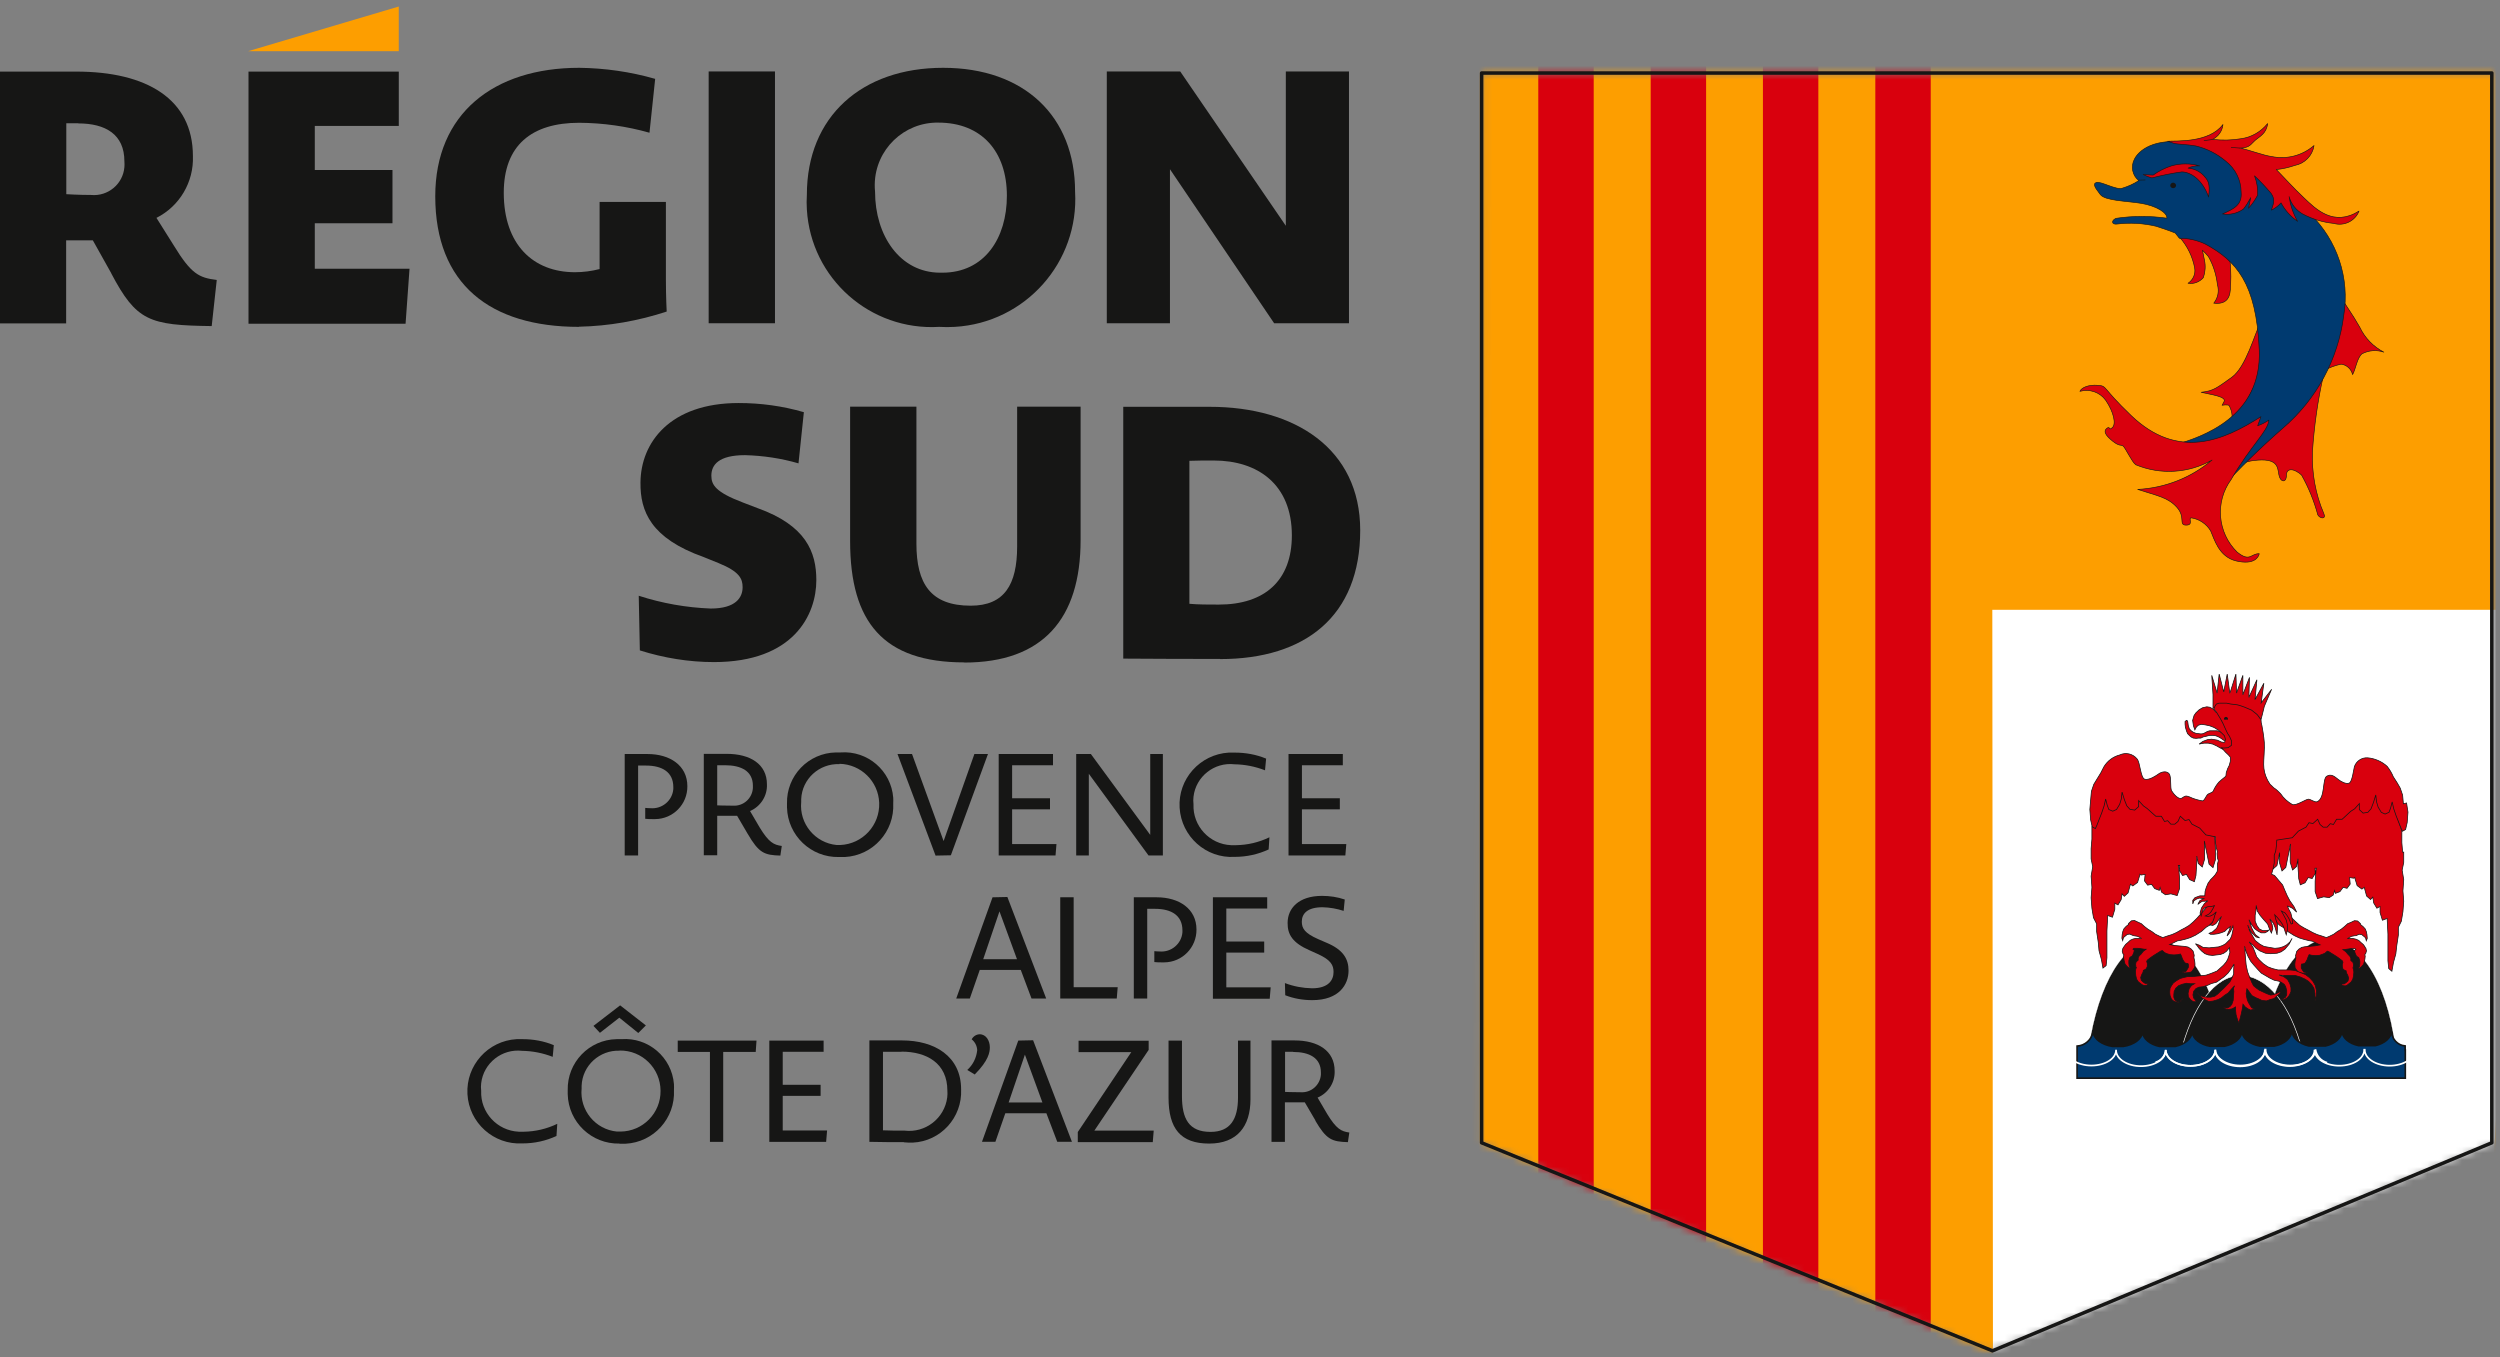 <svg width="361" height="196" viewBox="0 0 361 196" fill="none" xmlns="http://www.w3.org/2000/svg">
<rect x="0" y="0" width="361" height="196" fill="#808080" stroke="none"/>
<mask id="mask0_0_876" style="mask-type:luminance" maskUnits="userSpaceOnUse" x="213" y="10" width="148" height="186">
<path d="M287.075 195.059L291.817 193.348L297.242 191.09C309.712 185.844 312.197 185.091 326.171 179.046C334.332 175.51 360.001 165.04 360.001 165.04V10.545H214.127C214.127 10.545 213.922 140.177 213.922 165.018C213.922 165.018 260.13 184.521 268.496 187.258L287.052 195.059H287.075Z" fill="white"/>
</mask>
<g mask="url(#mask0_0_876)">
<path d="M365.018 196.952L364.539 -8.319H208.817L209.296 196.952H365.018Z" fill="#FD9E00"/>
<path d="M359.591 176.308L364.583 88.054H287.691L287.783 196.107L359.591 176.33V176.308Z" fill="white"/>
<path d="M230.13 -8.296H222.129V173.184H230.13V-8.296Z" fill="#D9000D"/>
<path d="M246.362 -8.296H238.36V179.891H246.362V-8.296Z" fill="#D9000D"/>
<path d="M262.569 -8.319H254.567V187.053H262.569V-8.319Z" fill="#D9000D"/>
<path d="M278.798 -8.319H270.797V192.938H278.798V-8.319Z" fill="#D9000D"/>
</g>
<path d="M359.819 165.018V10.545H213.945V165.018L287.714 195.059L359.819 165.018Z" stroke="#161615" stroke-width="0.51" stroke-linecap="round" stroke-linejoin="round"/>
<path d="M345.865 151.08C344.634 141.546 340.622 135.638 336.085 135.638C331.549 135.638 327.514 142.549 326.374 152.586" fill="#161615"/>
<path d="M345.865 151.08C344.634 141.546 340.622 135.638 336.085 135.638C331.549 135.638 327.514 142.549 326.374 152.586" stroke="white" stroke-width="0.03"/>
<path d="M321.107 152.654C320.104 142.252 315.932 135.729 311.168 135.729C306.768 135.729 302.938 142.07 301.616 151.399" fill="#161615"/>
<path d="M321.107 152.654C320.104 142.252 315.932 135.729 311.168 135.729C306.768 135.729 302.938 142.07 301.616 151.399" stroke="white" stroke-width="0.03"/>
<path d="M332.459 151.718C330.704 144.921 327.307 140.86 323.546 140.86C319.784 140.86 316.525 145.354 314.792 152.357" fill="#161615"/>
<path d="M332.459 151.718C330.704 144.921 327.307 140.86 323.546 140.86C319.784 140.86 316.525 145.354 314.792 152.357" stroke="white" stroke-width="0.09"/>
<path d="M320.586 105.664L320.176 105.527H319.082L318.762 105.618L318.466 105.778L318.147 105.938L317.828 105.983L317.463 105.938L317.098 105.892L316.734 105.755L316.437 105.55L316.141 105.253L315.981 104.751L315.936 104.409L315.89 104.113L315.731 104.021L315.525 104.181V104.569L315.571 105.002L315.731 105.55L315.89 105.938L316.141 106.188L316.392 106.417L316.711 106.576L317.121 106.622L317.486 106.576H317.805L318.124 106.417L318.534 106.325L319.059 106.188H319.56L319.925 106.234L320.29 106.371L320.586 106.531L320.951 106.782L321.247 106.987L321.566 107.032L321.658 106.69L321.544 106.257L321.338 105.96L321.133 105.801L320.928 105.595L320.609 105.687L320.586 105.664Z" fill="#D9000D" stroke="#161615" stroke-width="0.11"/>
<path d="M321.269 107.217L320.767 107.149L320.174 106.875L319.354 106.738L318.761 106.807L318.1 107.058L317.553 107.445L317.872 107.377L318.305 107.308H318.852L319.513 107.445L320.106 107.719L320.539 107.97L320.927 108.175L323.48 107.833L323.343 105.803L321.907 104.32L320.949 104.229L320.699 102.655L319.992 102.86L319.604 102.404L319.103 102.13L318.67 102.062L318.054 102.199L317.553 102.495L317.097 102.929L316.823 103.317L316.618 104.024L316.732 104.799L316.937 105.392L317.142 105.005L317.416 104.731L317.849 104.594L318.396 104.662L319.057 104.799L319.718 105.05L320.38 105.461L320.813 105.849L321.2 106.236L321.36 106.761L321.246 107.149" fill="#D9000D"/>
<path d="M321.269 107.217L320.767 107.149L320.174 106.875L319.354 106.738L318.761 106.807L318.1 107.058L317.553 107.445L317.872 107.377L318.305 107.308H318.852L319.513 107.445L320.106 107.719L320.539 107.97L320.927 108.175L323.48 107.833L323.343 105.803L321.907 104.32L320.949 104.229L320.699 102.655L319.992 102.86L319.604 102.404L319.103 102.13L318.67 102.062L318.054 102.199L317.553 102.495L317.097 102.929L316.823 103.317L316.618 104.024L316.732 104.799L316.937 105.392L317.142 105.005L317.416 104.731L317.849 104.594L318.396 104.662L319.057 104.799L319.718 105.05L320.38 105.461L320.813 105.849L321.2 106.236L321.36 106.761L321.246 107.149" stroke="#161615" stroke-width="0.11"/>
<path d="M328.017 99.551L326.512 101.49L326.9 98.661L325.623 101.034L325.897 98.16L324.734 100.714L324.825 97.817L323.868 100.327V97.521L322.956 100.076L322.865 97.338L322.044 99.962L321.976 100.03L321.611 97.338L321.109 99.916L320.448 97.338L320.152 100.076L319.377 97.521L319.559 100.304V101.832V102.243C319.901 102.288 320.266 102.311 320.608 102.288L325.304 103.543C325.555 103.748 326.512 103.748 326.489 103.908L326.672 103.201L326.923 102.174L326.968 101.992L328.017 99.528V99.551Z" fill="#D9000D" stroke="#161615" stroke-width="0.11"/>
<path d="M347.302 151.628V151.035C346.208 150.943 345.365 150.031 345.342 148.913C345.273 149.871 344.339 150.67 343.017 150.989H340.577C339.187 150.692 338.184 149.848 338.184 148.845V148.89C338.161 149.871 337.181 150.715 335.813 151.035H333.397C331.983 150.715 330.98 149.871 330.98 148.868H330.912C330.912 149.894 329.84 150.784 328.381 151.057H326.33C324.871 150.784 323.799 149.962 323.731 148.936C323.685 149.94 322.637 150.784 321.201 151.08H319.126C317.713 150.829 316.641 150.008 316.55 149.027C316.482 149.985 315.479 150.806 314.111 151.103H311.808C310.441 150.806 309.438 149.985 309.392 149.027C309.278 150.054 308.115 150.875 306.611 151.103H305.038C303.511 150.875 302.348 150.031 302.234 149.004C302.029 150.145 301.071 150.989 299.932 151.057V155.688H347.325V151.628H347.302Z" fill="#003A70" stroke="#161615" stroke-width="0.24"/>
<path d="M319.626 120.584L318.03 119.01L317.62 118.599L317.688 118.896L316.731 118.645L317.46 116.729L313.539 115.725L309.436 114.128L307.384 111.003L304.467 111.117L303.805 114.037L303.532 114.904L302.734 115.018V117.276L302.073 119.398V121.154L301.959 122.523V124.028L302.187 125.146L301.959 126.515L302.073 128.134L301.959 129.64L302.073 131.145L302.301 132.514L302.757 133.403V134.521L302.985 136.027L303.099 137.281L303.441 138.536L303.669 139.79L304.125 139.425L304.239 138.308V134.43L304.353 132.194L305.036 132.445L305.378 131.305V130.415L305.834 130.666L306.29 129.913L306.427 129.069L306.746 129.434L307.293 128.932L307.635 127.678L307.977 127.929L308.661 127.427L309.003 126.309V126.241L309.163 126.355L309.755 126.264L309.664 127.199L310.12 127.815L310.69 127.701L311.146 128.317L311.807 128.567L311.921 128.157L312.126 128.818L312.696 129.206L313.471 129.069L314.383 129.32L314.725 128.317V126.834L314.611 125.328L314.543 124.963H314.748L314.702 125.671L315.158 126.423L315.728 126.264L316.184 127.016L316.868 127.313L317.096 126.423L317.21 124.621V123.618L317.438 124.69L318.008 125.192L318.35 124.051V122.317L318.304 121.428L318.988 124.781L319.558 125.283L319.9 124.165V122.431L319.786 120.675L319.626 120.584Z" fill="#D9000D" stroke="#161615" stroke-width="0.11"/>
<path d="M346.938 123.047L346.824 121.679V119.945L346.208 118.052C346.185 117.846 346.163 117.641 346.14 117.436V115.565L345.798 115.52C345.593 114.493 345.251 113.49 344.726 112.554C344.065 111.619 340.509 113.284 339.278 113.444C338.047 113.604 336.223 113.946 336.223 113.946C335.927 115.018 335.129 115.885 334.103 116.295C332.827 116.706 331.482 116.843 330.16 116.729L329.476 119.398L327.994 120.857L327.88 122.614V124.37L328.222 125.488L328.792 124.986L329.179 123.116V124.644L329.521 125.762L330.068 125.26L330.752 121.861L330.707 122.774V124.507L331.049 125.625L331.618 125.123L331.824 124.005V125.077L331.938 126.879L332.166 127.769L332.849 127.472L333.305 126.72L333.875 126.857L334.331 126.104L334.286 125.374H334.491L334.422 125.762L334.308 127.244V128.75L334.65 129.754L335.539 129.503L336.337 129.617L336.907 129.252L337.112 128.59L337.226 129.001L337.887 128.75L338.343 128.134L338.913 128.271L339.369 127.655L339.278 126.72L339.871 126.811L340.03 126.697V126.765L340.372 127.883L341.056 128.385L341.398 128.134L341.74 129.389L342.31 129.89L342.629 129.548L342.766 130.392L343.222 131.145L343.678 130.894V131.761L344.02 132.879L344.704 132.628L344.818 134.886V138.741L344.932 139.859L345.387 140.246L345.615 138.992L345.957 137.737L346.094 136.528L346.322 135.023V133.905L346.755 133.015L346.983 131.647L347.097 130.141L346.983 128.636L347.097 127.016L346.869 125.648L347.097 124.53V123.047H346.938Z" fill="#D9000D" stroke="#161615" stroke-width="0.11"/>
<path d="M336.039 153.452C335.127 153.201 334.466 152.426 334.352 151.513V151.559C334.352 152.836 332.734 153.863 330.728 153.863C328.721 153.863 327.148 152.836 327.148 151.559H327.08C327.08 152.836 325.462 153.863 323.501 153.863C321.541 153.863 319.899 152.836 319.899 151.559V151.604C319.899 152.882 318.304 153.908 316.32 153.908C314.337 153.908 312.741 152.882 312.741 151.604V151.65C312.741 152.927 311.145 153.954 309.162 153.954C307.179 153.954 305.56 152.927 305.56 151.65V151.582C305.583 152.859 303.987 153.863 302.004 153.863C300.021 153.863 298.402 152.836 298.402 151.582C298.357 152.403 297.787 153.156 296.943 153.361" stroke="white" stroke-width="0.25"/>
<path d="M350.377 153.476C349.465 153.225 348.804 152.45 348.69 151.537V151.583C348.668 152.86 347.049 153.887 345.066 153.887C343.082 153.887 341.464 152.86 341.464 151.583H341.396C341.396 152.86 339.8 153.887 337.794 153.887C335.788 153.887 334.215 152.86 334.215 151.583V151.628C334.215 152.906 332.596 153.932 330.636 153.932C328.675 153.932 327.034 152.906 327.034 151.628V151.674C327.057 152.951 325.461 153.978 323.478 153.978C321.494 153.978 319.876 152.951 319.876 151.674V151.606C319.899 152.86 318.303 153.909 316.297 153.909C314.291 153.909 312.718 152.883 312.718 151.606C312.672 152.427 312.102 153.179 311.259 153.385" stroke="white" stroke-width="0.25"/>
<path d="M341.513 136.733L341.262 136.391L340.966 136.14L340.601 135.798L340.191 135.615L339.78 135.524H339.028L339.097 135.456L339.552 135.205L340.031 135.114H340.168H340.191L340.669 134.908L341.034 134.954L341.285 135.159L341.581 135.41L341.695 135.844L341.832 135.501L341.786 134.954L341.695 134.521L341.536 134.133L341.217 133.791L340.897 133.54L340.852 133.38L340.441 132.992L339.986 132.947L339.461 133.198L339.005 133.38L338.549 133.791L338.071 134.178L337.501 134.521L336.976 134.908L336.361 135.205L335.928 135.387L335.267 135.159L334.606 134.954L333.945 134.657L333.238 134.27L332.668 133.973L332.098 133.631L331.483 133.083L330.981 132.604L330.639 132.217L330.16 131.669L329.704 131.145L329.18 130.46L327.425 130.027L328.656 133.106L329.18 133.608L329.75 133.95L330.411 134.543L331.277 135.091L332.007 135.433L332.668 135.638L333.397 135.821L333.922 135.912L334.697 136.3L335.016 136.437L334.332 136.573L333.831 136.619L333.352 136.665L332.828 136.71L332.372 136.802L331.961 137.052L331.642 137.395L331.483 137.988L331.528 138.33L331.414 138.832L331.369 139.265L331.414 139.767L331.619 140.063L331.87 140.406L332.212 140.497L332.622 140.542H332.942L333.238 140.451L333.01 140.406L332.668 140.36L332.463 140.063L332.303 139.767V139.379L332.372 139.197H332.508L332.805 139.128L333.01 138.832L333.169 138.535L333.283 138.193L333.443 137.851L333.808 137.942L334.378 137.988L334.948 137.942L335.404 137.782L335.723 137.646L336.065 137.349L336.315 137.44L336.634 137.646L337.045 137.896L337.501 138.193L337.911 138.49L338.23 138.74L338.321 138.946L338.23 139.242V139.63L338.344 139.972L338.709 140.178H338.777L338.823 140.474L339.028 140.862L339.142 141.25L339.051 141.637L338.8 141.865L338.504 142.071L338.002 142.116L338.253 142.322L338.663 142.367L338.914 142.276L339.165 142.071L339.484 141.82L339.735 141.432L339.849 140.93L339.894 140.383L339.849 139.949L339.758 139.767L339.803 139.721L339.849 139.288L339.758 138.946L339.461 138.695V138.353L339.302 138.056L339.051 137.805L338.732 137.417L338.321 137.121H338.527L338.823 137.075L339.142 137.03L339.461 136.984H340.077L340.191 137.121L339.986 137.258L340.077 137.646L340.282 138.079L340.601 138.284L340.647 138.421L340.761 138.763V139.151L340.715 139.539L340.555 139.835H340.715L341.011 139.584L341.308 139.242L341.399 138.9L341.49 138.49L341.536 138.056L341.467 137.851L341.604 137.691L341.718 137.303L341.627 136.916L341.422 136.688L341.513 136.733Z" fill="#D9000D" stroke="#161615" stroke-width="0.11"/>
<path d="M319.031 130.459L318.507 131.143L318.051 131.69L317.573 132.215L317.231 132.603L316.729 133.105L316.114 133.629L315.544 133.971L314.974 134.268L314.29 134.656L313.629 134.952L312.968 135.157L312.307 135.386L311.873 135.203L311.258 134.907L310.734 134.519L310.164 134.177L309.662 133.789L309.206 133.378L308.75 133.173L308.226 132.922L307.77 132.968L307.36 133.355V133.515H307.337L307.018 133.766L306.699 134.108L306.539 134.496L306.448 134.929L306.402 135.477L306.516 135.819L306.63 135.386L306.927 135.135L307.177 134.929L307.542 134.884L308.021 135.089C308.021 135.089 308.18 135.112 308.249 135.135L308.659 135.203L309.115 135.431L309.183 135.5H309.001H308.431L308.021 135.591L307.611 135.773L307.246 136.116L306.949 136.366L306.699 136.709L306.539 136.959L306.448 137.347L306.562 137.735L306.699 137.872L306.63 138.054L306.676 138.488L306.767 138.876L306.858 139.218L307.155 139.56L307.451 139.788H307.611L307.451 139.491L307.405 139.104V138.716L307.519 138.374L307.565 138.237L307.907 138.032L308.112 137.598L308.203 137.21L307.998 137.074L308.135 136.937H308.75L309.07 136.982L309.389 137.028L309.685 137.074H309.89L309.48 137.37L309.161 137.781L308.91 138.009L308.75 138.305V138.647L308.454 138.898L308.386 139.241L308.431 139.674L308.5 139.72L308.408 139.902L308.363 140.335L308.408 140.883L308.522 141.385L308.773 141.773L309.092 142.023L309.343 142.206L309.594 142.297L310.004 142.252L310.255 142.046L309.753 142.001L309.457 141.795L309.206 141.544L309.115 141.157L309.252 140.769L309.457 140.381L309.503 140.107H309.571L309.936 139.879L310.073 139.537V139.126L309.981 138.83L310.073 138.647L310.392 138.397L310.802 138.1L311.258 137.803L311.668 137.553L311.987 137.347L312.238 137.256L312.557 137.553L312.899 137.712L313.355 137.849L313.925 137.895L314.495 137.849L314.86 137.758L315.019 138.1L315.133 138.442L315.293 138.739L315.498 139.035L315.794 139.126H315.931L316 139.286V139.674L315.84 139.97L315.635 140.267L315.316 140.313L315.065 140.358L315.361 140.472H315.703L316.114 140.427L316.456 140.335L316.706 139.993L316.911 139.697L316.957 139.218L316.911 138.784L316.797 138.283L316.843 137.94L316.683 137.347L316.364 137.005L315.954 136.754L315.498 136.663L314.974 136.617L314.472 136.572L313.994 136.526L313.31 136.389L313.629 136.252L314.404 135.865L314.928 135.773L315.658 135.591L316.296 135.386L317.025 135.043L317.892 134.496L318.553 133.903L319.123 133.561L319.647 133.059L320.878 129.979L319.054 130.413L319.031 130.459Z" fill="#D9000D" stroke="#161615" stroke-width="0.11"/>
<path d="M347.049 116.066L346.935 114.811L346.593 113.808L346.16 113.055L345.59 112.165C345.362 111.618 345.066 111.116 344.701 110.66C343.926 109.953 342.923 109.519 341.874 109.428C341.031 109.382 340.278 109.884 339.982 110.683C339.868 111.093 339.663 112.895 339.23 113.078C338.797 113.26 338.09 112.918 337.611 112.53C337.132 112.143 336.608 111.686 335.97 112.097C335.332 112.507 335.787 115.245 334.602 115.769C334.26 115.906 333.667 115.404 333.325 115.404C332.984 115.404 331.616 116.362 331.023 116.18C330.339 115.792 329.746 115.268 329.313 114.606C329.017 114.287 328.698 113.99 328.333 113.762L327.786 113.237L327.467 112.713L327.398 112.576C327.056 111.914 326.874 111.162 326.874 110.409C326.851 109.793 327.034 108.105 326.965 107.215C326.897 106.326 326.692 105.14 326.623 104.798C326.532 104.524 326.487 104.227 326.487 103.931L325.985 103.246L325.871 103.132C325.871 103.132 325.78 103.064 325.734 103.018C325.689 102.973 325.62 102.927 325.552 102.881L325.301 102.676L325.119 102.539C324.48 102.243 323.797 101.969 323.113 101.787L322.839 101.741L322.178 101.673L321.517 101.536H320.423L320.035 101.673L319.83 101.992L319.67 102.38L320.058 102.836L320.332 103.292L320.651 103.817L320.993 104.455L321.38 105.322L321.677 105.938L321.927 106.303L322.224 106.965V107.626L321.722 107.968L321.129 108.014L320.788 107.968L321.357 108.607L321.791 109.017L322.064 109.337V109.93L321.905 110.523L321.677 110.979L321.471 111.572L321.426 112.028C321.335 112.211 321.015 112.371 320.423 112.918C320.081 113.306 319.784 113.762 319.579 114.264C319.374 114.515 318.918 114.56 318.736 114.766C318.553 114.971 318.326 115.587 318.052 115.655C317.391 115.541 316.753 115.359 316.137 115.062C315.59 114.857 315.522 114.948 315.066 115.245C314.61 115.541 313.835 114.629 313.584 114.195C313.333 113.762 313.584 112.188 313.219 111.732C312.854 111.276 312.125 111.458 311.737 111.732C311.35 112.006 310.392 112.667 309.731 112.53C309.07 112.393 309.07 110.09 308.569 109.565C307.953 108.835 306.95 108.607 306.084 109.017C305.126 109.268 304.306 109.884 303.804 110.728L303.348 111.618L302.801 112.507L302.345 113.26L302.003 114.264L301.889 115.518L301.775 116.887L301.889 118.393L302.117 119.396L302.573 119.647L302.801 119.145L303.143 118.256L303.485 117.389L303.827 116.385L304.055 115.382L304.283 116.271L304.511 116.887L305.081 117.138L305.628 116.887L306.084 116.134L306.312 115.382L306.426 114.378L306.768 115.496L307.11 116.362L307.566 116.864L308.25 116.978L308.819 116.477V115.61L309.503 116.362L310.05 116.75L310.734 117.366L311.304 117.868H312.102L312.558 118.621L313.014 118.507L313.47 119.008H314.04L314.496 118.621L314.838 117.868L315.522 118.484L316.091 118.347L316.525 119.008L317.642 119.579L318.531 120.56L319.876 120.833H319.921L319.876 121.107L319.921 121.7L320.035 122.43L320.149 122.795L320.195 122.955L320.149 123.274L320.195 123.867L320.286 124.164L320.332 124.255L320.218 124.711V125.304L320.172 125.829L319.898 126.285L319.625 126.604L319.237 126.992L318.85 127.517L318.576 128.178L318.417 128.703L318.371 129.364H317.664L316.958 129.615L316.639 130.003V130.528L316.798 130.072L317.186 129.821L317.573 129.684L318.234 129.752L317.642 130.072L317.368 130.596L317.687 130.345L318.006 130.14H318.394L318.827 130.072L318.325 130.459L317.892 131.121L317.687 131.851L317.847 132.239L317.961 131.782L318.166 131.258L318.439 131.052L318.873 130.916H319.26L319.762 130.779L319.534 131.235L319.26 131.691L318.941 132.01L318.439 132.261L318.827 132.33L319.215 132.261L319.602 132.056L320.035 131.668L319.807 132.193L319.693 132.649L319.488 133.174L319.101 133.562L319.534 133.63L319.967 133.379L320.354 132.854L320.788 132.33L320.514 132.923L320.354 133.448L320.081 134.041L319.488 134.565L318.987 134.771L319.192 134.907H319.693L320.195 134.839L320.696 134.702L321.243 134.497L321.563 134.177L322.064 133.79L321.95 134.246L321.745 134.702L321.585 135.158L321.905 134.771L322.11 134.451L322.429 133.721L322.474 134.109L322.36 134.702L322.246 135.158L322.041 135.615L321.654 136.002L321.38 136.276L320.947 136.527L320.354 136.732L319.693 136.801L318.987 136.869L318.12 136.801L317.573 136.481L317.026 136.276L317.3 136.595L317.573 136.983L317.961 137.371L318.394 137.713L318.895 137.896L319.488 137.964L320.035 137.896L320.628 137.827L321.107 137.645L321.494 137.371L321.927 136.846L321.996 137.553L321.836 138.078L321.677 138.534L321.449 138.922L321.061 139.378L320.56 139.834L320.126 140.222L319.625 140.428L319.146 140.61L318.553 140.815L317.961 140.884L317.208 140.952L316.547 141.021H315.886L315.294 141.157L314.815 141.294L314.268 141.614L313.835 141.933L313.561 142.321L313.356 142.709L313.31 143.302L313.356 143.758L313.561 144.283L313.835 144.533L314.154 144.67L314.541 144.739L314.929 144.602L315.248 144.146L314.974 144.397L314.701 144.602H314.382L314.063 144.397L313.903 144.009V143.621L313.949 143.165L314.177 142.709L314.61 142.321L315.157 142.116L315.75 141.979L316.228 142.047H316.889L316.456 142.298L316.114 142.754L315.955 143.416L316 143.94L316.274 144.328L316.707 144.647H317.368L317.095 144.511L316.775 144.123L316.661 143.667L316.775 143.142L317.095 142.754L317.528 142.549L318.12 142.48L318.781 142.275L319.329 142.024L320.081 141.819L320.628 141.431L321.175 141.043L321.722 140.519L322.11 139.994L322.588 139.219L322.543 139.994V140.656L322.269 141.249L321.996 141.773L321.563 142.23L321.061 142.754L320.628 143.142L320.24 143.53L319.807 143.849L319.26 143.986H318.713L318.234 143.918L317.801 143.781L317.208 143.256L317.642 143.781L318.029 144.168L318.576 144.442L318.964 144.625L319.556 144.556L320.263 144.351L320.765 144.1L321.243 143.712L321.745 143.393L322.246 142.8L322.68 142.344L322.52 142.663L322.566 143.188L322.52 143.781L322.474 144.442L322.269 145.035L321.996 145.355L321.608 145.56L321.015 145.491L321.449 145.742H321.95L322.338 145.674L322.816 145.4V145.856L322.885 146.518L323.09 147.225L323.295 147.75L323.409 147.294L323.569 146.7L323.728 145.993L323.842 145.4L323.888 145.012L324.207 145.4L324.594 145.674L324.982 145.856L325.575 145.72L325.142 145.514L324.936 145.195L324.663 144.739L324.503 144.351L324.389 143.826L324.344 143.439L324.458 142.777L324.845 143.302L325.164 143.758L325.757 144.077L326.19 144.26L326.623 144.465L327.284 144.533L327.832 144.328L328.379 144.191L328.812 143.804L329.199 143.484L329.518 142.891L329.313 143.142L328.971 143.347L328.652 143.484L328.265 143.621L327.877 143.689L327.33 143.484L326.783 143.233L326.236 142.982L325.803 142.663L325.415 142.344L325.142 141.819L324.868 141.157L324.549 140.313L324.344 139.333L324.23 138.146L324.116 136.641L324.344 137.439L324.617 138.101L325.005 138.808L325.438 139.333L326.031 139.994L326.532 140.519L327.079 140.838L327.74 141.226L328.401 141.545L329.063 141.682L329.45 141.865L329.838 142.138L330.043 142.458L330.202 143.051V143.644L329.997 144.032L329.291 144.419L329.838 144.351L330.271 144.1L330.59 143.712L330.818 143.188V142.64L330.658 142.047L330.339 141.454L329.838 141.066L329.085 140.793L329.632 140.861H331.433L332.14 141.066L332.847 141.386L333.348 141.705L333.781 142.161L334.123 142.686L334.283 143.461V144.511L334.488 143.735V143.005L334.329 142.298L333.987 141.705L333.508 141.18L332.915 140.724L332.094 140.405L331.433 140.131L330.681 140.063H328.949L328.128 139.857L327.467 139.606L326.806 139.15L326.259 138.626L325.871 138.169L325.598 137.439L325.324 136.778L324.777 136.002L325.324 136.459L325.757 136.915L326.304 137.303L327.125 137.645L327.877 137.713L328.812 137.645L329.405 137.439L329.952 137.052L330.544 136.344L330.977 135.5L330.658 136.025L330.225 136.413L329.746 136.687L329.154 136.869L328.493 136.938L327.672 136.801L326.92 136.664L326.327 136.344L325.666 135.82L325.233 135.09L324.845 134.428L324.572 133.584L324.845 134.246L325.233 134.771L325.78 135.295L326.281 135.432L325.689 134.976L325.415 134.52L325.142 133.995L324.754 132.809L325.142 133.516L325.575 134.109L326.008 134.428L326.509 134.702H327.056L327.444 134.497L327.604 134.314L327.17 134.383H326.737L326.236 134.132L325.917 133.676L325.643 133.014V132.17L325.757 131.509L325.803 130.733L325.962 131.577L326.35 132.17L326.851 132.763L327.444 133.425L327.763 134.269L327.991 134.725L328.196 134.063L328.082 133.47L327.763 132.695L328.265 133.288L328.538 133.949L328.812 134.999L328.857 134.086V133.425L328.629 132.763L328.47 132.102L328.789 132.421L329.222 132.946L329.541 133.402L329.769 133.858L329.974 134.52L330.134 134.976L330.294 134.314V133.516L330.134 132.854L329.86 132.33L329.427 131.554L329.929 131.805L330.202 132.125L330.522 132.649L330.841 133.425L331.069 133.356L330.955 132.512L330.795 131.851L330.476 131.258L330.316 130.847L330.704 130.984L331.091 131.189L331.639 131.714L331.251 130.916L330.658 130.072L330.271 129.342L329.929 128.566L329.61 127.791L328.949 127.015L328.447 126.422L328.014 126.239L328.242 125.395L328.401 124.62V123.479L328.607 122.932L328.721 122.088L328.766 121.312L331 120.97L331.889 120.012L332.984 119.442L333.417 118.803L333.987 118.917L334.67 118.301L335.012 119.054L335.468 119.442H336.038L336.494 118.94L336.95 119.054L337.406 118.301H338.204L338.751 117.8L339.435 117.161L340.005 116.796L340.689 116.043V116.91L341.236 117.412L341.92 117.298L342.376 116.796L342.718 115.906L343.06 114.789L343.173 115.792L343.401 116.545L343.857 117.298L344.404 117.549L344.974 117.298L345.202 116.682L345.43 115.792L345.658 116.796L346 117.8L346.342 118.666L346.684 119.533L346.912 120.035L347.368 119.784L347.596 118.78L347.71 117.275L347.505 115.952L347.049 116.066Z" fill="#D9000D" stroke="#161615" stroke-width="0.11"/>
<path d="M321.52 103.907C321.68 103.907 321.726 103.998 321.726 103.816C321.726 103.656 321.589 103.519 321.429 103.519C321.27 103.519 321.133 103.656 321.133 103.816C321.133 103.998 321.361 103.907 321.52 103.907Z" fill="#161615"/>
<path d="M321.881 36.707C322.109 38.121 322.177 39.559 322.109 40.996C322.018 41.771 322.337 44.098 319.67 43.779C320.285 43.026 320.468 42.022 320.194 41.087C320.035 39.673 319.601 38.281 318.895 37.049C318.621 36.73 318.325 36.411 318.028 36.137C318.028 36.137 318.165 36.798 318.325 37.574C318.507 38.418 318.439 39.285 318.165 40.083C317.618 40.722 316.775 41.041 315.954 40.904C316.683 40.425 317.071 39.559 316.911 38.692C316.615 37.072 315.863 35.544 314.769 34.289C315.772 33.856 319.487 35.111 319.487 35.111L321.904 36.684L321.881 36.707Z" fill="#D9000D" stroke="#161615" stroke-width="0.09" stroke-linejoin="round"/>
<path d="M335.632 53.474C336.384 53.064 337.205 52.767 338.049 52.585C338.869 52.676 339.53 53.292 339.713 54.09C340.169 53.292 340.351 51.672 341.08 51.079C342.061 50.578 343.201 50.486 344.226 50.851C342.722 50.076 341.491 48.821 340.761 47.27C339.644 45.286 338.618 43.985 338.299 43.278C337.98 42.571 338.14 44.487 338.14 44.487L337.228 47.635L335.792 52.402L335.609 53.474H335.632Z" fill="#D9000D" stroke="#161615" stroke-width="0.09" stroke-linejoin="round"/>
<path d="M326.556 46.243C325.553 48.205 324.345 53.018 322.247 54.501C320.15 55.983 319.649 56.462 317.848 56.645C319.284 56.987 321.541 57.261 321.153 57.991C320.766 58.721 320.88 58.515 320.88 58.515C320.88 58.515 321.7 58.378 321.883 58.561C322.133 59.017 322.293 59.519 322.316 60.044C322.316 60.477 322.019 61.252 322.749 60.568C324.436 58.105 325.804 55.436 326.829 52.653C326.875 51.718 326.533 46.266 326.533 46.266L326.556 46.243Z" fill="#D9000D" stroke="#161615" stroke-width="0.09" stroke-linejoin="round"/>
<path d="M335.49 54.271C334.669 57.875 334.168 61.525 333.917 65.197C333.803 68.277 334.35 71.333 335.558 74.162C335.946 74.983 335.034 74.937 334.692 74.344C334.145 72.337 333.37 70.421 332.344 68.596C331.295 67.638 330.156 67.501 330.156 68.642C330.156 69.782 329.244 69.645 329.061 68.505C328.879 67.364 328.856 66.087 325.46 66.497C324.457 66.612 323.476 66.976 322.633 67.547L335.467 54.271H335.49Z" fill="#D9000D" stroke="#161615" stroke-width="0.09" stroke-linejoin="round"/>
<path d="M314.133 64.216C317.848 63.121 326.648 60.27 326.237 50.53C325.827 40.79 322.886 37.665 318.418 35.224C317.256 34.677 315.979 34.403 314.702 34.403L314.11 33.65C314.11 33.65 313.13 33.239 311.329 32.669C309.482 32.236 307.59 32.122 305.721 32.35C304.968 32.464 304.786 31.894 305.538 31.529C307.978 31.164 310.462 31.164 312.902 31.506C312.97 30.685 311.283 29.704 309.186 29.362C307.089 29.02 303.965 28.997 303.282 28.084C302.598 27.172 302.119 26.579 302.712 26.351C303.304 26.123 305.675 27.514 306.473 27.172C307.316 26.921 308.114 26.556 308.844 26.077C307.909 25.347 307.658 24.047 308.206 22.998C308.73 21.903 310.873 19.69 316.549 20.671C323.046 22.45 328.95 25.986 333.578 30.89C337.499 34.699 339.323 40.174 338.433 45.557C337.636 51.876 334.512 57.647 329.68 61.798C326.465 64.604 323.411 67.592 320.516 70.74L319.695 65.63L314.064 64.262L314.133 64.216Z" fill="#003A70" stroke="#161615" stroke-width="0.09" stroke-linejoin="round"/>
<path d="M308.867 26.01L309.802 25.987" stroke="#161615" stroke-width="0.09" stroke-linejoin="round"/>
<path d="M313.381 26.785C313.381 27.013 313.586 27.172 313.814 27.172C314.042 27.172 314.224 26.99 314.224 26.785C314.224 26.556 314.019 26.374 313.791 26.374C313.563 26.374 313.381 26.579 313.381 26.807V26.785Z" fill="#161615"/>
<path d="M326.488 60.156C321.085 63.623 314.497 66.498 307.704 59.974C303.418 55.868 304.33 55.754 302.94 55.64C301.549 55.526 300.569 55.982 300.341 56.507C301.731 56.119 303.213 56.621 304.057 57.784C305.219 59.472 305.63 61.274 304.991 61.776C304.353 62.278 304.809 61.434 304.239 61.844C303.669 62.255 304.057 62.894 305.06 63.692C306.063 64.49 306.222 64.171 306.564 64.399C306.906 64.627 307.841 66.726 308.411 67.113C311.99 68.596 316.047 68.345 319.421 66.429C316.412 68.984 312.628 70.466 308.684 70.672C311.579 71.607 313.084 71.835 314.361 73.272C315.637 74.709 314.543 75.827 315.683 75.827C316.823 75.827 315.911 74.778 316.435 74.778C317.598 74.96 318.601 75.644 319.216 76.648C319.74 77.811 320.379 80.412 322.932 81.005C325.485 81.598 326.123 80.48 326.237 79.956C325.029 79.91 324.915 81.233 323.046 79.728C320.196 76.945 319.809 72.451 322.18 69.235C325.075 64.239 327.468 62.346 327.628 60.658C327.126 61 326.579 61.274 326.009 61.479L326.465 60.202L326.488 60.156Z" fill="#D9000D" stroke="#161615" stroke-width="0.09" stroke-linejoin="round"/>
<path d="M309.481 25.211C309.892 25.417 310.302 25.576 310.735 25.69C312.149 25.326 313.585 25.029 315.044 24.824C316.275 24.824 318.03 25.896 318.919 28.451C319.215 26.352 318.76 25.964 318.19 25.326C317.597 24.71 316.799 24.345 315.956 24.276C316.48 24.025 317.05 23.911 317.643 23.957C316.298 23.569 314.861 23.569 313.539 23.957C312.605 24.253 311.715 24.71 310.918 25.28C310.712 25.28 309.504 25.211 309.504 25.211H309.481Z" fill="#D9000D" stroke="#161615" stroke-width="0.09" stroke-linejoin="round"/>
<path d="M313.014 20.398C314.063 20.307 318.987 20.695 320.993 17.98C320.902 18.915 320.332 19.714 319.488 20.124C320.856 20.284 322.224 20.261 323.591 20.033C325.119 19.828 326.487 19.029 327.444 17.843C327.284 19.28 326.281 19.714 325.643 20.261C325.005 20.809 324.891 21.356 323.455 21.379C324.936 21.698 326.76 22.428 328.06 22.611C330.225 23.044 332.459 22.474 334.146 21.014C333.918 22.474 332.801 23.614 331.365 23.888C330.499 24.185 329.61 24.39 328.698 24.481C329.815 25.622 331.069 27.036 332.733 28.61C334.397 30.184 336.973 32.784 340.643 30.48C340.073 31.917 338.477 32.693 336.996 32.26C335.423 32.1 333.918 31.644 332.528 30.914C331.547 30.366 330.841 29.454 330.544 28.382C330.727 29.636 331.137 30.868 331.775 31.963C330.772 31.279 329.952 30.366 329.382 29.294C328.994 29.727 328.516 30.093 327.991 30.343C328.151 29.659 328.675 28.929 327.946 27.925C327.193 27.036 326.395 26.169 325.552 25.393C325.894 26.283 326.053 27.218 326.008 28.176C325.643 28.861 325.21 29.499 324.686 30.07C324.845 29.34 325.005 28.541 325.005 28.541C324.709 29.112 324.367 29.659 323.956 30.184C323.067 30.822 321.973 31.073 320.924 30.891C322.566 30.184 323.797 29.568 323.614 27.743C323.614 26.009 322.794 24.367 321.426 23.295C320.172 22.223 318.69 21.47 317.095 21.082C315.932 20.854 314.45 20.854 313.903 20.695L312.991 20.398H313.014Z" fill="#D9000D" stroke="#161615" stroke-width="0.09" stroke-linejoin="round"/>
<path d="M323.454 21.381C322.952 21.335 322.154 21.29 322.154 21.29" stroke="#161615" stroke-width="0.09" stroke-linejoin="round"/>
<path d="M319.491 20.148C319.012 20.217 318.648 20.262 318.237 20.308" stroke="#161615" stroke-width="0.09" stroke-linejoin="round"/>
<path d="M90.229 108.881H93.511C96.726 108.881 99.256 110.524 99.256 113.535C99.279 116.135 97.204 118.256 94.606 118.279C94.492 118.279 94.355 118.279 94.241 118.279C93.876 118.279 93.534 118.279 93.17 118.234V116.66C93.42 116.683 93.694 116.705 93.945 116.705C95.609 116.842 97.091 115.61 97.227 113.945C97.227 113.854 97.227 113.74 97.227 113.649C97.227 111.505 95.632 110.547 93.284 110.547H92.144V123.526H90.206V108.904L90.229 108.881Z" fill="#161615"/>
<path d="M107.988 120.445L106.438 117.799H103.566V123.502H101.628V108.857H104.956C108.33 108.857 110.746 110.34 110.746 113.26C110.815 114.925 109.835 116.453 108.307 117.115L109.698 119.487C111.02 121.654 111.727 121.996 112.889 122.156L112.684 123.547C110.359 123.479 109.584 123.182 107.965 120.4L107.988 120.445ZM104.728 110.5H103.566V116.294C103.566 116.294 104.705 116.339 105.845 116.339C107.35 116.431 108.626 115.29 108.718 113.784C108.718 113.67 108.718 113.579 108.718 113.465C108.718 111.344 107.031 110.5 104.683 110.5H104.728Z" fill="#161615"/>
<path d="M121.142 123.754C117.107 123.845 113.756 120.651 113.642 116.614C113.642 116.409 113.642 116.226 113.642 116.021C113.55 112.029 116.719 108.721 120.708 108.653C120.936 108.653 121.142 108.653 121.37 108.653C125.268 108.357 128.687 111.276 128.983 115.2C128.983 115.473 129.006 115.724 128.983 115.998C129.189 120.081 126.043 123.548 121.985 123.754C121.689 123.754 121.415 123.754 121.119 123.754H121.142ZM121.21 110.341C118.292 110.227 115.807 112.485 115.693 115.405C115.693 115.542 115.693 115.679 115.693 115.816C115.397 118.941 117.699 121.723 120.822 122.02C120.936 122.02 121.028 122.02 121.142 122.02H121.324C124.561 121.883 127.069 119.169 126.955 115.93C126.841 112.827 124.333 110.364 121.233 110.295L121.21 110.341Z" fill="#161615"/>
<path d="M135.094 123.548L129.6 108.881H131.697L136.256 121.45L140.701 108.881H142.662L137.305 123.503L135.094 123.548Z" fill="#161615"/>
<path d="M144.211 123.526V108.881H152.053V110.501H146.149V115.268H151.62V116.865H146.149V121.883H152.554L152.418 123.526H144.211Z" fill="#161615"/>
<path d="M155.425 108.881H157.522L166.094 120.56V108.881H167.918V123.526H165.843L157.226 111.733V123.526H155.402V108.881H155.425Z" fill="#161615"/>
<path d="M178.292 123.732C174.143 123.983 170.587 120.789 170.336 116.638C170.085 112.486 173.277 108.928 177.426 108.677C177.722 108.677 178.018 108.677 178.315 108.677C179.865 108.677 181.392 108.95 182.828 109.544L182.669 111.232C181.256 110.684 179.774 110.388 178.269 110.365C175.351 110.023 172.684 112.121 172.342 115.041C172.297 115.406 172.297 115.771 172.342 116.136C172.205 119.261 174.645 121.907 177.768 122.044C177.996 122.044 178.246 122.044 178.474 122.044C180.161 122.021 181.803 121.633 183.307 120.903L183.193 122.66C181.666 123.367 180.002 123.732 178.315 123.732H178.292Z" fill="#161615"/>
<path d="M186.062 123.526V108.881H193.904V110.501H188V115.268H193.471V116.865H188V121.883H194.406L194.269 123.526H186.062Z" fill="#161615"/>
<path d="M147.402 140.063H141.475L140.039 144.192H138.078L143.321 129.571L145.464 129.525L151.072 144.192H148.952L147.402 140.063ZM141.976 138.512H146.855L144.324 131.601L141.976 138.512Z" fill="#161615"/>
<path d="M153.099 144.214V129.569H155.036V142.549H161.396L161.26 144.191H153.099V144.214Z" fill="#161615"/>
<path d="M163.744 129.569H167.027C170.241 129.569 172.772 131.212 172.772 134.223C172.795 136.823 170.72 138.944 168.121 138.967C168.007 138.967 167.871 138.967 167.757 138.967C167.392 138.967 167.05 138.967 166.685 138.922V137.348C166.936 137.371 167.21 137.393 167.46 137.393C169.124 137.53 170.606 136.298 170.743 134.633C170.743 134.542 170.743 134.428 170.743 134.337C170.743 132.193 169.147 131.235 166.799 131.235H165.659V144.191H163.722V129.569H163.744Z" fill="#161615"/>
<path d="M175.143 144.214V129.569H182.984V131.189H177.08V135.956H182.551V137.553H177.08V142.571H183.486L183.349 144.214H175.143Z" fill="#161615"/>
<path d="M189.464 144.42C188.142 144.42 186.82 144.192 185.589 143.713L185.543 141.956C186.797 142.435 188.119 142.686 189.464 142.709C191.835 142.709 192.564 141.523 192.564 140.359C192.564 139.379 192.199 138.626 190.285 137.759L189.122 137.234C186.66 136.162 185.908 134.953 185.931 133.265C185.931 131.167 187.526 129.365 190.9 129.365C192.017 129.365 193.111 129.524 194.183 129.889L194.023 131.532C193.043 131.212 192.017 131.03 190.968 131.007C188.803 131.007 187.982 131.92 187.982 133.083C187.982 134.064 188.393 134.748 190.353 135.615L191.516 136.117C194 137.143 194.73 138.512 194.73 140.154C194.73 142.184 193.339 144.42 189.51 144.42H189.464Z" fill="#161615"/>
<path d="M75.432 165.108C71.283 165.336 67.727 162.142 67.499 157.991C67.271 153.839 70.462 150.281 74.611 150.053C74.885 150.053 75.181 150.053 75.455 150.053C77.005 150.053 78.532 150.326 79.968 150.92L79.809 152.608C78.395 152.06 76.914 151.764 75.409 151.741C72.491 151.399 69.824 153.497 69.482 156.417C69.436 156.782 69.436 157.147 69.482 157.512C69.345 160.637 71.784 163.283 74.93 163.42C75.158 163.42 75.386 163.42 75.637 163.42C77.301 163.397 78.965 163.009 80.47 162.279L80.356 164.036C78.829 164.743 77.164 165.108 75.478 165.108H75.432Z" fill="#161615"/>
<path d="M89.456 165.132C85.421 165.223 82.07 162.03 81.978 157.992C81.978 157.81 81.978 157.605 81.978 157.422C81.887 153.43 85.056 150.123 89.045 150.054C89.273 150.054 89.478 150.054 89.706 150.054C93.605 149.758 97.001 152.655 97.32 156.555C97.32 156.829 97.343 157.103 97.32 157.399C97.526 161.482 94.403 164.95 90.322 165.155C90.026 165.155 89.752 165.155 89.456 165.155V165.132ZM89.501 151.719C86.583 151.605 84.099 153.864 83.985 156.783C83.985 156.92 83.985 157.057 83.985 157.194C83.688 160.319 85.968 163.102 89.091 163.398C89.205 163.398 89.319 163.398 89.41 163.398H89.593C92.829 163.376 95.428 160.73 95.383 157.491C95.36 154.251 92.716 151.651 89.478 151.697L89.501 151.719ZM89.433 146.952L86.629 149.142L85.694 148.138L89.547 145.173L93.263 148.07L92.168 149.165L89.456 146.975L89.433 146.952Z" fill="#161615"/>
<path d="M104.43 151.903V164.882H102.515V151.903H97.864V150.26H109.24L109.126 151.903H104.452H104.43Z" fill="#161615"/>
<path d="M111.088 164.905V150.26H118.93V151.88H113.026V156.647H118.497V158.244H113.026V163.239H119.431L119.295 164.882H111.088V164.905Z" fill="#161615"/>
<path d="M130.532 164.927C128.891 164.927 127.341 164.927 125.54 164.881V150.237C127.067 150.237 128.093 150.237 130.259 150.237C134.955 150.237 138.785 152.518 138.785 157.308C138.967 161.368 135.844 164.813 131.786 164.995C131.353 164.995 130.943 164.995 130.51 164.95L130.532 164.927ZM130.168 151.879C128.868 151.879 128.23 151.879 127.501 151.879V163.216C128.572 163.262 129.37 163.262 130.624 163.262C133.633 163.627 136.391 161.482 136.779 158.471C136.824 158.152 136.824 157.81 136.801 157.491C136.801 153.522 133.815 151.856 130.168 151.856V151.879Z" fill="#161615"/>
<path d="M140.767 155.163L139.673 154.502C140.494 153.772 140.995 152.745 141.109 151.651C141.086 151.035 140.79 150.464 140.311 150.077C140.539 149.643 140.972 149.369 141.451 149.347C142.408 149.347 142.933 150.282 142.933 151.24C142.933 151.947 142.75 153.133 140.767 155.141V155.163Z" fill="#161615"/>
<path d="M151.096 160.751H145.169L143.733 164.88H141.795L147.038 150.259L149.181 150.213L154.789 164.88H152.669L151.096 160.751ZM145.647 159.2H150.526L147.996 152.289L145.647 159.2Z" fill="#161615"/>
<path d="M155.632 164.903V163.466L163.36 151.924H155.746V150.281H165.867V151.604L158.025 163.26H166.597L166.46 164.926H155.655L155.632 164.903Z" fill="#161615"/>
<path d="M174.619 165.133C170.447 165.133 168.737 162.943 168.737 158.495V150.26H170.675V158.267C170.675 161.529 171.655 163.445 174.801 163.445C177.673 163.445 178.768 161.597 178.768 158.472V150.26H180.569V158.723C180.569 162.669 178.631 165.133 174.596 165.133H174.619Z" fill="#161615"/>
<path d="M189.964 161.825L188.414 159.179H185.541V164.881H183.604V150.237H186.932C190.306 150.237 192.722 151.719 192.722 154.639C192.79 156.304 191.81 157.833 190.26 158.494L191.651 160.866C192.973 163.033 193.679 163.376 194.842 163.535L194.637 164.927C192.312 164.858 191.537 164.562 189.918 161.802L189.964 161.825ZM186.727 151.879H185.564V157.673C185.564 157.673 186.704 157.719 187.844 157.719C189.348 157.81 190.625 156.669 190.739 155.187C190.739 155.073 190.739 154.981 190.739 154.867C190.739 152.746 189.052 151.902 186.727 151.902V151.879Z" fill="#161615"/>
<path d="M16.071 39.467L13.404 34.7H9.552V46.698H0V10.338H11.011C21.155 10.338 27.857 14.285 27.857 22.542C27.994 26.283 25.942 29.773 22.591 31.461L25.099 35.453C27.606 39.559 28.723 40.106 31.299 40.425L30.57 47.086C21.543 46.972 19.696 46.356 16.071 39.49V39.467ZM11.307 17.797H9.574V28.039C9.574 28.039 11.307 28.153 13.153 28.153C15.593 28.381 17.758 26.579 17.963 24.139C17.986 23.865 17.986 23.569 17.963 23.295C17.963 19.394 15.228 17.82 11.284 17.82L11.307 17.797Z" fill="#161615"/>
<path d="M35.883 46.698V10.338H57.585V18.185H45.457V24.549H56.673V32.236H45.457V38.806H59.135L58.565 46.744H35.883V46.698Z" fill="#161615"/>
<path d="M83.595 47.2C70.784 47.2 62.851 41.041 62.851 28.336C62.851 16.452 71.24 9.791 83.641 9.791C87.357 9.837 91.027 10.361 94.606 11.388L93.785 19.166C90.48 18.231 87.083 17.752 83.641 17.729C76.734 17.729 72.744 21.014 72.744 27.834C72.744 35.316 76.984 39.308 83.025 39.308C84.234 39.308 85.419 39.148 86.582 38.852V29.157H96.156V40.334C96.156 42.889 96.27 44.988 96.27 44.988C92.189 46.333 87.904 47.086 83.618 47.177L83.595 47.2Z" fill="#161615"/>
<path d="M102.331 10.317H111.906V46.677H102.331V10.317Z" fill="#161615"/>
<path d="M135.614 47.2C125.675 47.793 117.103 40.22 116.511 30.252C116.465 29.545 116.465 28.838 116.511 28.131C116.511 16.817 124.444 9.791 136.184 9.791C147.924 9.791 155.242 16.817 155.242 27.674C155.834 37.871 148.061 46.607 137.871 47.2C137.119 47.246 136.366 47.246 135.614 47.2ZM135.523 17.706C130.53 17.615 126.404 21.584 126.313 26.602C126.313 26.967 126.313 27.332 126.359 27.697C126.359 33.993 129.938 39.376 135.774 39.376H136.07C142.157 39.376 145.394 34.404 145.394 28.267C145.394 21.903 141.769 17.706 135.5 17.706H135.523Z" fill="#161615"/>
<path d="M159.822 10.317H170.423L185.673 32.603V10.317H194.792V46.677H183.986L168.941 24.437V46.677H159.822V10.317Z" fill="#161615"/>
<path d="M103.107 95.606C99.483 95.606 95.858 95.013 92.393 93.918L92.233 86.026C95.607 87.121 99.095 87.736 102.629 87.873C106.253 87.873 107.233 86.276 107.233 84.794C107.233 83.562 106.777 82.536 103.746 81.304L101.603 80.437C93.966 77.723 92.439 73.822 92.484 69.671C92.53 63.922 96.724 58.197 106.663 58.197C109.855 58.197 113.024 58.63 116.078 59.52L115.303 66.91C112.796 66.18 110.197 65.793 107.575 65.724C103.791 65.724 102.72 67.116 102.72 68.69C102.72 70.013 103.335 71.062 107.233 72.545L109.376 73.366C116.397 75.875 117.879 79.73 117.879 83.767C117.879 88.74 114.642 95.606 103.084 95.606H103.107Z" fill="#161615"/>
<path d="M139.239 95.65C127.567 95.65 122.757 89.856 122.757 78.132V58.72H132.331V78.496C132.331 84.29 134.383 87.461 140.173 87.461C145.029 87.461 146.875 84.427 146.875 78.907V58.72H156.039V77.995C156.039 89.377 150.568 95.673 139.239 95.673V95.65Z" fill="#161615"/>
<path d="M176.171 95.149C171.521 95.149 168.329 95.149 162.197 95.103V58.743H174.69C186.977 58.743 196.415 64.788 196.415 76.581C196.415 88.967 188.481 95.171 176.194 95.171L176.171 95.149ZM175.305 66.499C173.709 66.499 172.934 66.499 171.749 66.544V87.188C173.071 87.302 174.416 87.302 175.989 87.302C182.646 87.302 186.544 83.812 186.544 77.311C186.544 69.92 181.597 66.499 175.282 66.499H175.305Z" fill="#161615"/>
<path d="M57.583 7.397H35.812L57.583 0.941V7.397Z" fill="#FD9E00"/>
</svg>
